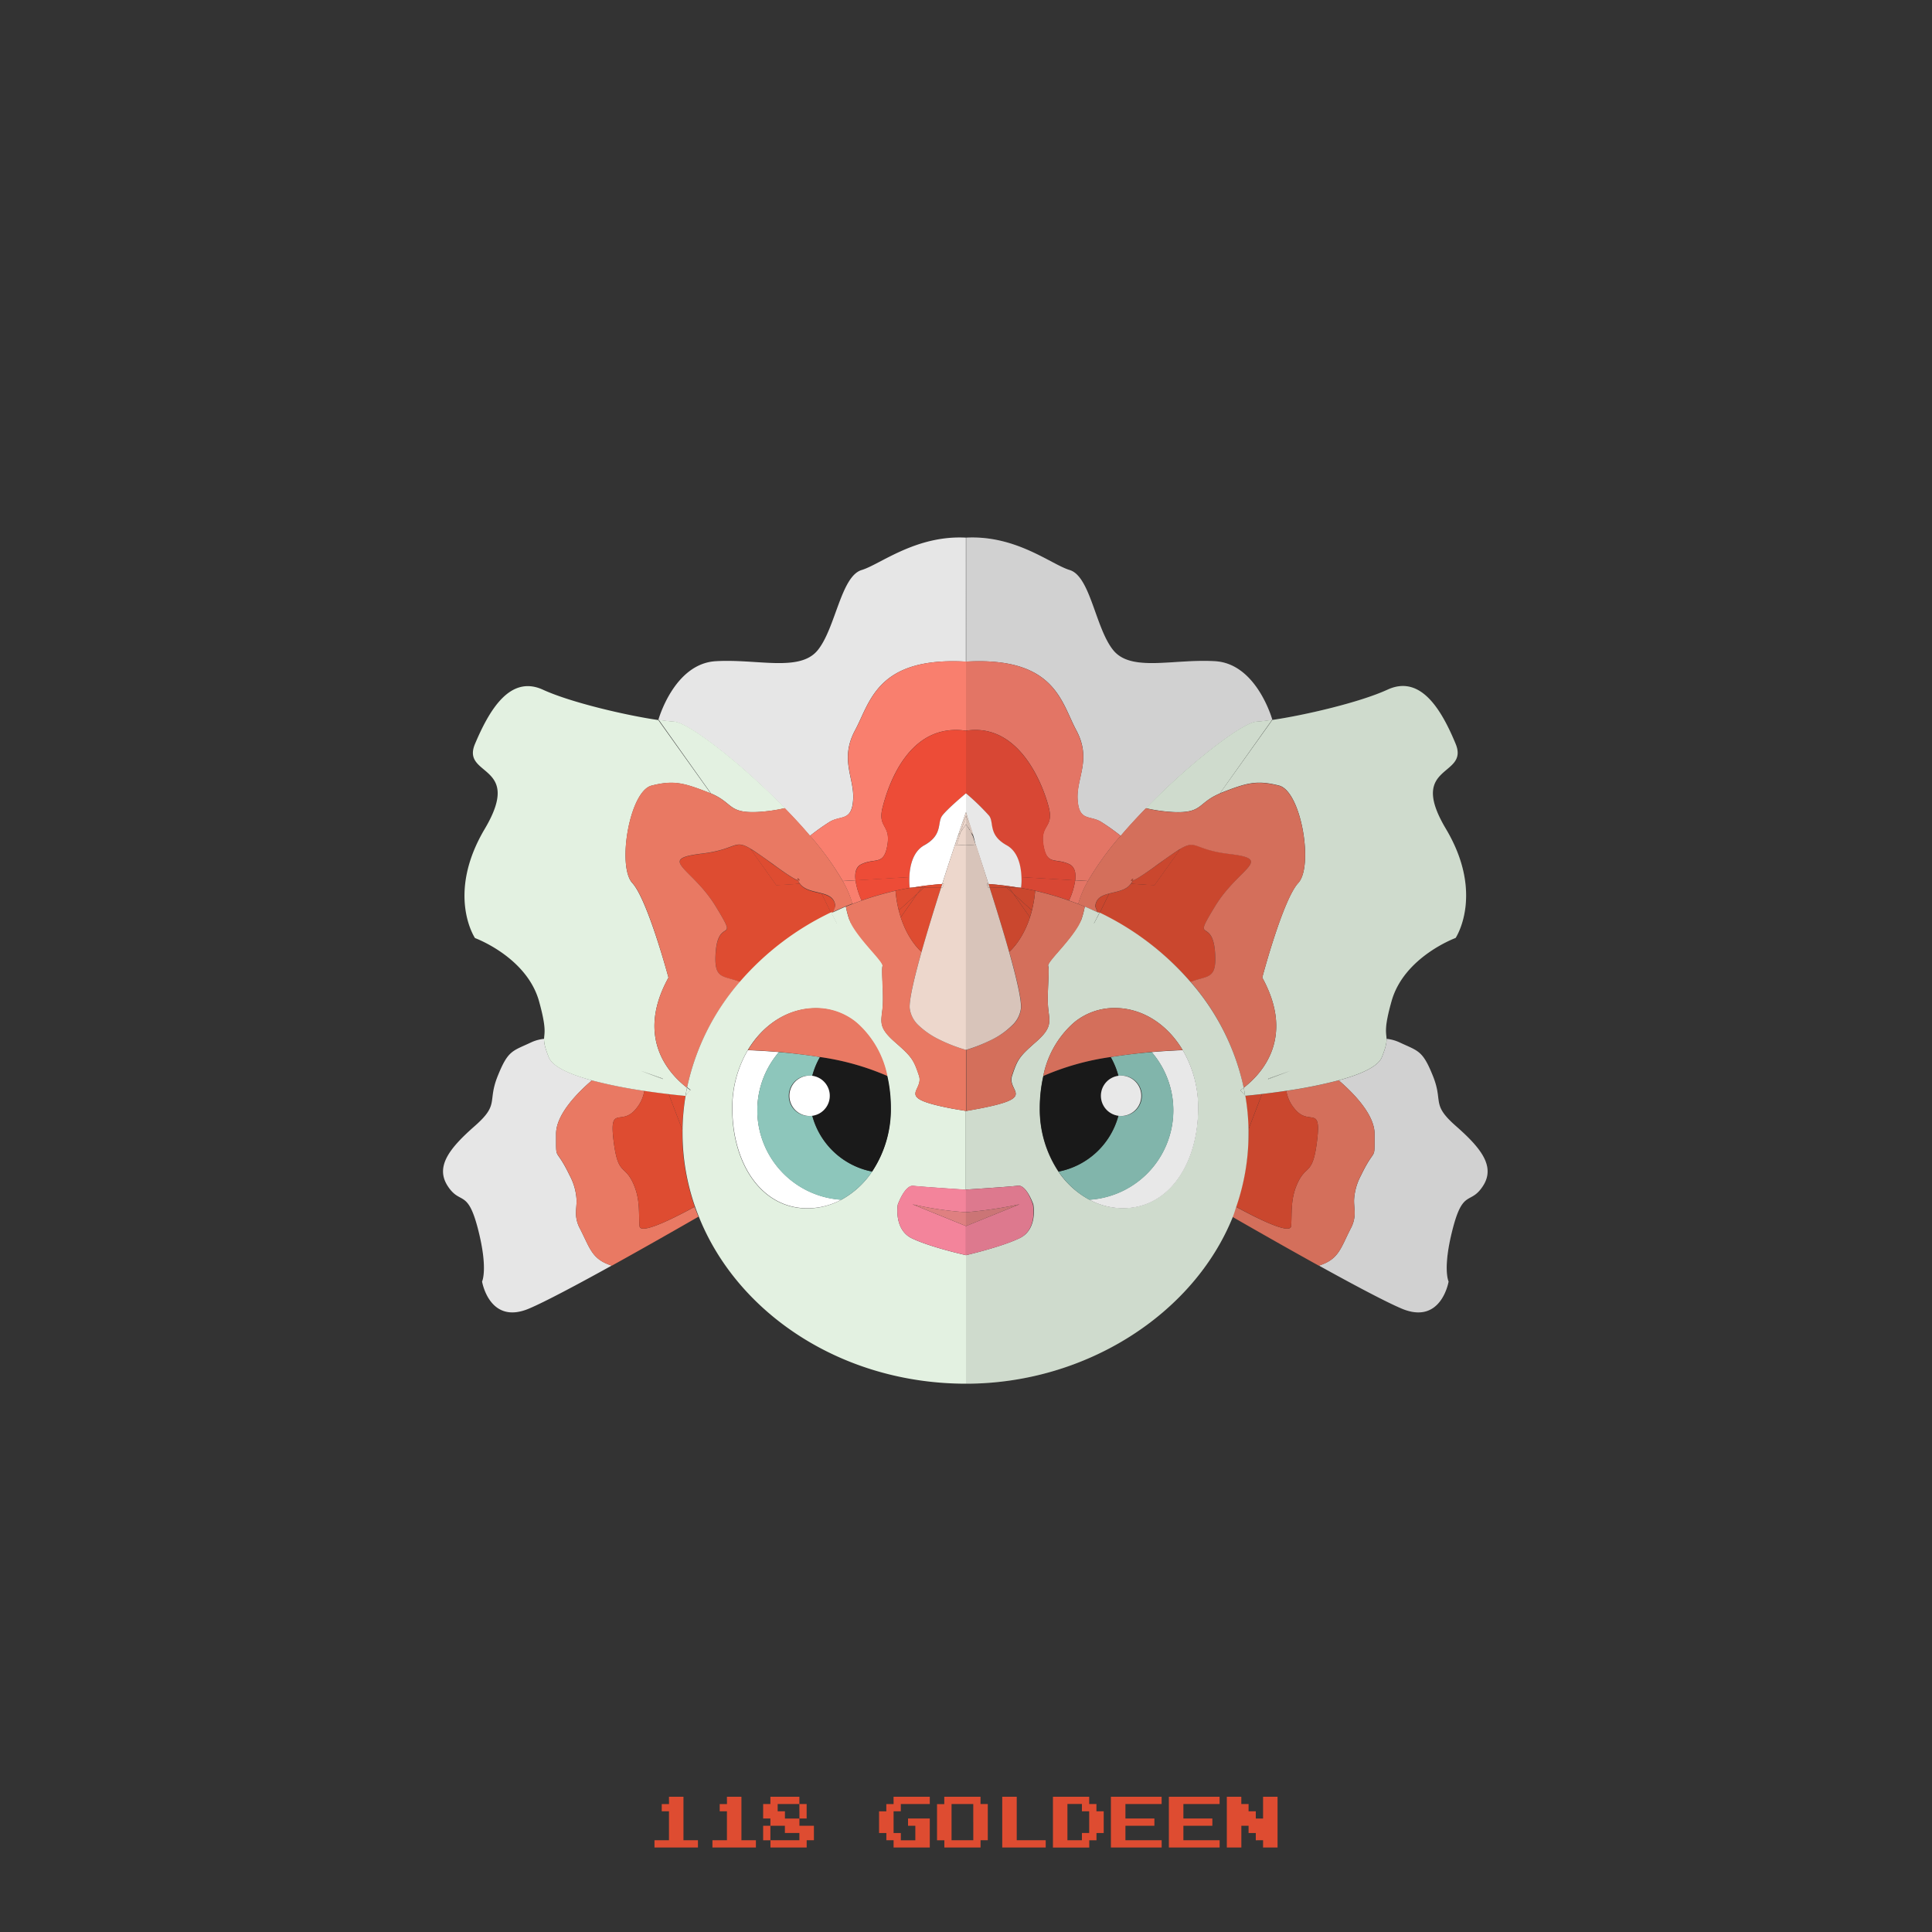 <?xml version="1.0" ?><svg id="pkflt" viewBox="0 0 500 500" xmlns="http://www.w3.org/2000/svg"><rect x="0" y="0" width="500" height="500" fill="#333333" stroke="none"/><defs><style>.cls-1{fill:#e6e6e6;}.cls-2{fill:#de4c31;}.cls-3{fill:none;}.cls-4{fill:#e97963;}.cls-5{fill:#e3f1e1;}.cls-6{fill:#f97f6e;}.cls-7{fill:#ed4c37;}.cls-8{fill:#fff;}.cls-9{fill:#edd7cc;}.cls-10{fill:#8dc6bb;}.cls-11,.cls-14{fill:#1a1a1a;}.cls-12{fill:#f3849b;}.cls-13{fill:#df8081;}.cls-14{opacity:0.1;}</style></defs><title/><path class="cls-1" d="M184.39,312.75h0l-0.11-3-0.84.49Z"/><path class="cls-2" d="M185.22,309.24l-1.11-4.37,0.18,4.92Z"/><path class="cls-3" d="M222.12,265c-0.31-.27-0.61-0.54-0.94-0.79a16.46,16.46,0,0,0-10-3.34c-7.25,0-13.66,4.29-17.58,10.87a29.43,29.43,0,0,0-4,15c0,14.31,7.51,25.92,19.44,25.92a18.52,18.52,0,0,0,8.77-2.23,22.66,22.66,0,0,0,8-7.31,29.09,29.09,0,0,0,4.87-16.37,37.47,37.47,0,0,0-.92-8.36A24.8,24.8,0,0,0,222.12,265Z"/><path class="cls-3" d="M143.91,295.75c0-.61,0-1.36,0-2.31C143.91,294.39,143.91,295.14,143.91,295.75Z"/><path class="cls-3" d="M222.12,265c-0.31-.27-0.61-0.54-0.94-0.79a16.46,16.46,0,0,0-10-3.34c-7.25,0-13.66,4.29-17.58,10.87a29.43,29.43,0,0,0-4,15c0,14.31,7.51,25.92,19.44,25.92a18.52,18.52,0,0,0,8.77-2.23,22.66,22.66,0,0,0,8-7.31,29.09,29.09,0,0,0,4.87-16.37,37.47,37.47,0,0,0-.92-8.36A24.8,24.8,0,0,0,222.12,265Z"/><path class="cls-3" d="M149.06,314c0-1.11.19-2.13,0.16-3.41C149.25,311.86,149.05,312.89,149.06,314Z"/><path class="cls-1" d="M150.12,318a8.4,8.4,0,0,1-1.06-4c0-1.11.18-2.14,0.16-3.41a15.07,15.07,0,0,0-1.8-6.41c-3.31-6.85-3.51-4.14-3.51-8.42,0-.61,0-1.36,0-2.31,0-5.08,5.62-10.71,9.29-13.86-5.57-1.51-10.18-3.49-11.18-6-1.07-2.69-1.24-3.81-1.21-4.74a10.44,10.44,0,0,0-3.38.93c-4.86,2.29-5.94,2-8.64,8.74s0.54,7.22-5.94,12.91-10.26,10.45-7,15.49,5.13,0.64,7.83,11.07,1.08,13.67,1.08,13.67,1.89,11.34,12.15,7c4.15-1.75,12.7-6.31,21.41-11.13C153.21,325.9,152.78,323.22,150.12,318Z"/><path class="cls-4" d="M165.51,317.3c-0.27-3.55.27-7.25-1.89-11.57s-3.78-1.62-4.86-10.8,2.16-3.24,5.94-8.1a9.36,9.36,0,0,0,2.05-4.53,123.55,123.55,0,0,1-13.55-2.71c-3.68,3.14-9.29,8.77-9.29,13.86,0,0.94,0,1.7,0,2.31,0,4.27.21,1.51,3.51,8.36a15,15,0,0,1,1.8,6.48c0,1.29-.17,2.31-0.16,3.41a8.44,8.44,0,0,0,1.06,4c2.66,5.22,3.09,7.92,8.21,9.55h0c8.73-4.83,17.62-9.91,22.43-12.68-0.34-.84-0.66-1.68-1-2.54C174,315.47,165.69,319.61,165.51,317.3Z"/><path class="cls-4" d="M147.42,304.17a15.07,15.07,0,0,1,1.8,6.41,15,15,0,0,0-1.8-6.48c-3.31-6.85-3.51-4.09-3.51-8.36C143.91,300,144.12,297.32,147.42,304.17Z"/><path class="cls-4" d="M150.12,318a8.44,8.44,0,0,1-1.06-4,8.4,8.4,0,0,0,1.06,4c2.66,5.22,3.09,7.89,8.19,9.52h0C153.21,325.89,152.78,323.2,150.12,318Z"/><path class="cls-2" d="M173.05,283.13l3.55,9.27a57.77,57.77,0,0,1,.81-8.81h0S175.7,283.44,173.05,283.13Z"/><path class="cls-2" d="M176.6,292.4l-3.55-9.27c-1.75-.21-3.92-0.48-6.3-0.84a9.36,9.36,0,0,1-2.05,4.53c-3.78,4.86-7-1.08-5.94,8.1s2.7,6.48,4.86,10.8,1.62,8,1.89,11.57c0.18,2.31,8.51-1.83,14.29-5a57.77,57.77,0,0,1-3.22-19C176.58,293,176.6,292.7,176.6,292.4Z"/><polygon class="cls-5" points="171.42 279.15 165.76 277.11 171.48 279.31 171.42 279.15"/><path class="cls-4" d="M177.8,281.51v0l-0.12,0Z"/><path class="cls-5" d="M177.74,283.21l0.94-1.06c-0.26-.18-0.56-0.39-0.88-0.64-0.11.53-.21,1.07-0.3,1.6Z"/><path class="cls-5" d="M177.41,283.59l0.33-.38-0.24-.1C177.47,283.27,177.43,283.43,177.41,283.59Z"/><path class="cls-3" d="M222.12,265c-0.31-.27-0.61-0.54-0.94-0.79a16.46,16.46,0,0,0-10-3.34c-7.25,0-13.66,4.29-17.58,10.87a29.43,29.43,0,0,0-4,15c0,14.31,7.51,25.92,19.44,25.92a18.52,18.52,0,0,0,8.77-2.23,22.66,22.66,0,0,0,8-7.31,29.09,29.09,0,0,0,4.87-16.37,37.47,37.47,0,0,0-.92-8.36A24.8,24.8,0,0,0,222.12,265Z"/><path class="cls-3" d="M178.68,282.15c-0.26-.18-0.56-0.39-0.88-0.64-0.11.53-.21,1.07-0.3,1.6,0,0.16-.06.32-0.09,0.48l0.33-.38Z"/><polygon class="cls-3" points="238.49 246.34 243.96 229.64 243.96 229.64 238.49 246.34"/><polygon class="cls-3" points="165.76 277.11 171.48 279.31 171.42 279.15 165.76 277.11"/><path class="cls-3" d="M177.8,281.51v0l-0.12,0Z"/><path class="cls-1" d="M223,147.52c-5.4,1.62-6.75,15.12-11.41,20.79s-15.59,2.16-26.38,2.81-14.83,15.19-14.83,15.2c1.6,0.23,3,.39,4,0.45,3.7,0.21,17.18,10.59,28.7,22.42,2.29,2.35,4.49,4.75,6.53,7.14a55.33,55.33,0,0,1,5.18-3.68c2.88-1.67,5.64-.05,6-5.72s-3.59-10.37.53-18c3.89-7.23,5.65-19,28.65-17.7V139.14C237,138.46,227.74,146.1,223,147.52Z"/><path class="cls-6" d="M223.13,233l-0.2-.08a19.05,19.05,0,0,1-1.53-5.09l-3.3.2a25.68,25.68,0,0,1,2.5,5.9Q221.86,233.47,223.13,233Z"/><path class="cls-6" d="M219.67,237.61c0.06,0.19.12,0.37,0.19,0.54C219.8,238,219.73,237.8,219.67,237.61Z"/><path class="cls-6" d="M220.38,239.31a8,8,0,0,1-.38-0.81A7.77,7.77,0,0,0,220.38,239.31Z"/><path class="cls-6" d="M221.35,188.91c-4.12,7.64-.18,12.34-0.53,18s-3.11,4-6,5.72a55.32,55.32,0,0,0-5.18,3.68A75.73,75.73,0,0,1,218.1,228l3.3-.2c-0.2-1.75,0-3.44,1.53-4.15,3.6-1.73,5.81.46,6.73-4.94s-2.6-4.4-1.25-9.75S235,186.94,250,189.1V171.21C227,169.94,225.24,181.68,221.35,188.91Z"/><path class="cls-7" d="M223.13,233a79.07,79.07,0,0,1,8.63-2.49c1.44-.32,2.89-0.59,4.36-0.84h-0.7a17.91,17.91,0,0,1-.08-2.68l-13.94.83a19.05,19.05,0,0,0,1.53,5.09Z"/><path class="cls-7" d="M228.41,209c-1.35,5.35,2.16,4.35,1.24,9.75s-3.13,3.21-6.72,4.94c-1.48.71-1.73,2.41-1.53,4.15l13.94-.83c0.1-2.66.81-6.57,3.88-8.28,4.86-2.7,3.3-5.83,4.62-7.63S250,205.3,250,205.3V189.1C235,186.94,229.76,203.66,228.41,209Z"/><polygon class="cls-8" points="243.96 229.64 244.25 228.73 243.96 229.64 243.96 229.64"/><path class="cls-8" d="M243.83,211.12c-1.32,1.8.24,4.93-4.62,7.63-3.07,1.7-3.77,5.62-3.87,8.28a17.83,17.83,0,0,0,.08,2.68h0.7q1.33-.22,2.68-0.4l0.92-.12c1.36-.17,2.73-0.31,4.11-0.41l0.74-2.29,0.77-2.38c0.62-1.89,1.21-3.68,1.75-5.3l0.82-2.47c1.26-3.77,2.09-6.17,2.09-6.17V205.3S245.15,209.32,243.83,211.12Z"/><path class="cls-9" d="M247.52,218.77l1.15-3.51-0.74,1.06-0.82,2.47Z"/><path class="cls-9" d="M248.66,215.27l1.34-4.12v-1s-0.83,2.4-2.09,6.17Z"/><path class="cls-2" d="M207,228.71l-6.09.36-6.72-9.43c-4.25-2.52-3.46.21-12.54,1.31-11.88,1.44-2.52,3.6,3.6,13.66s0.72,2.54,0,11.73c-0.57,7.33,1.83,6.05,6.31,7.8a72.1,72.1,0,0,1,23.56-17.8l-2.47-5.07C210.57,230.73,208.18,230.45,207,228.71Z"/><path class="cls-2" d="M207,228.71c0-.07-0.1-0.13-0.15-0.2-0.15-.25-0.25-0.44-0.32-0.59-0.71-.25-2.48-1.28-6.52-4.23-2.72-2-4.51-3.26-5.82-4l6.72,9.43Z"/><path class="cls-2" d="M216.18,234.61c-0.17-2.18-1.73-2.87-3.56-3.35l2.47,5.07,0.5-.25Z"/><path class="cls-2" d="M206.5,227.92c1.17,0.42-.62-1.31,0,0h0Z"/><path class="cls-5" d="M177.8,281.51l-0.11-.09C173.3,278,164.35,268.66,173,253c0,0-5.4-20.16-9.36-24.48s-0.72-23.76,5-25.2,8.28-.72,14.76,1.8l0.54,0.23-13.57-19h0c-8.26-1.2-22.56-4.52-29.8-7.83-8.64-4-14,5.4-17.64,14s12.6,5,2.52,22-2.52,28.25-2.52,28.25,13.32,4.87,16.56,16.3c2,7.2,1.37,8.22,1.31,9.8,0,0.93.14,2.05,1.21,4.74,1,2.53,5.61,4.51,11.18,6a123.55,123.55,0,0,0,13.55,2.71c2.38,0.36,4.54.63,6.3,0.84,2.65,0.31,4.35.46,4.35,0.46h0c0-.16.06-0.32,0.09-0.48C177.59,282.57,177.69,282,177.8,281.51Zm-12-4.4,5.66,2,0.06,0.16Z"/><path class="cls-5" d="M184,205.34c5.82,2.46,4.38,5.16,12.06,4.81a40.63,40.63,0,0,0,7.1-1c-11.52-11.83-25-22.21-28.69-22.42-1.05-.06-2.43-0.21-4-0.45h0Z"/><path class="cls-4" d="M218.1,228a75.72,75.72,0,0,0-8.46-11.73c-2-2.39-4.24-4.79-6.53-7.14a40.63,40.63,0,0,1-7.1,1c-7.68.35-6.24-2.35-12.06-4.81l-0.54-.23c-6.48-2.52-9-3.24-14.76-1.8s-9,20.88-5,25.2S173,253,173,253c-8.63,15.67.31,25,4.7,28.43l0.12,0a61,61,0,0,1,13.72-27.33c-4.47-1.75-6.88-.47-6.31-7.8,0.72-9.18,6.12-1.67,0-11.73s-15.48-12.22-3.6-13.66c9.08-1.1,8.28-3.83,12.54-1.31,1.31,0.78,3.1,2.06,5.82,4,4,2.95,5.81,4,6.52,4.23-0.62-1.31,1.17.42,0,0,0.07,0.15.17,0.34,0.32,0.59,0,0.07.1,0.13,0.15,0.2,1.21,1.74,3.6,2,5.65,2.55,1.84,0.48,3.39,1.17,3.56,3.35l-0.59,1.48c1.09-.51,2.2-1,3.32-1.48,0.56-.23,1.13-0.44,1.69-0.66A25.68,25.68,0,0,0,218.1,228Z"/><path class="cls-5" d="M237.84,278.37c-1.38-4.14-1.86-4.86-6.21-8.68s-3.57-5.18-3.21-8.78-0.36-9.88,0-11-5.4-6-8-11h-3.85l-1.45-2.82a72.3,72.3,0,0,0-23.56,17.88,61.18,61.18,0,0,0-13.72,27.36v0.06c0.32,0.25.62,0.47,0.88,0.65l-0.94,1.07-0.33.38a57.79,57.79,0,0,0-.81,8.81c0,0.3,0,.61,0,0.91a57.78,57.78,0,0,0,3.22,19c0.3,0.85.61,1.7,0.95,2.54C190.82,340,218,358.1,250,358.1V324.84s-9.24-2.06-14-4.36-3.65-8.73-3.65-8.73,1.82-5.08,4-4.84,13.61,1,13.61,1V287.51c-1-.18-2.51-0.4-4-0.69C231.29,283.95,239.21,282.51,237.84,278.37ZM225.7,303.2a22.66,22.66,0,0,1-8,7.31,18.52,18.52,0,0,1-8.77,2.23c-11.93,0-19.44-11.6-19.44-25.92a29.43,29.43,0,0,1,4-15c3.92-6.58,10.33-10.87,17.58-10.87a16.46,16.46,0,0,1,10,3.34c0.32,0.24.63,0.52,0.94,0.79a24.8,24.8,0,0,1,7.54,13.43,37.47,37.47,0,0,1,.92,8.36A29.09,29.09,0,0,1,225.7,303.2Z"/><path class="cls-5" d="M219.86,238.15c-0.07-.17-0.13-0.36-0.19-0.54a23.79,23.79,0,0,1-.76-3c-1.13.47-2.23,1-3.32,1.48-0.17.08-.33,0-0.5,0.09l1.45,2.82h3.85a1.16,1.16,0,0,1-.38-0.65C220,238.23,219.91,238.27,219.86,238.15Z"/><path class="cls-4" d="M243.19,269.08a21.14,21.14,0,0,1-5.36-3.63,7.28,7.28,0,0,1-2.4-4.54c-0.17-2.16,1.15-7.8,3.06-14.57,0,0-3.37-2.73-5.38-8.94-0.18-.56-0.35-1.16-0.51-1.78a31.18,31.18,0,0,1-.84-5.08,79.07,79.07,0,0,0-8.63,2.49q-1.27.44-2.52,0.93c-0.56.22-1.13,0.43-1.69,0.66,0.11,0.59.24,1.14,0.38,1.68s0.25,0.9.38,1.32c0.06,0.19.12,0.37,0.19,0.54L220,238.5a8,8,0,0,0,.38.81c2.63,4.68,8.39,9.72,8,10.8s0.36,7.2,0,10.8-1.15,5,3.21,8.78,4.83,4.54,6.21,8.68-6.55,5.58,8.21,8.46c1.44,0.28,3,.51,4,0.69v-15.8A41.55,41.55,0,0,1,243.19,269.08Z"/><path class="cls-4" d="M219.86,238.15L220,238.5Z"/><path class="cls-4" d="M219.29,236.29c-0.14-.54-0.26-1.09-0.38-1.68a23.79,23.79,0,0,0,.76,3C219.54,237.19,219.41,236.76,219.29,236.29Z"/><path class="cls-2" d="M239.18,229.67l-1.75,1.58-4.32,6.15c2,6.21,5.38,8.94,5.38,8.94h0c1.48-5.25,3.3-11.18,5.07-16.7Z"/><path class="cls-2" d="M232.6,235.61c0.16,0.62.32,1.22,0.51,1.78l4.32-6.15Z"/><polygon class="cls-2" points="237.43 231.25 239.18 229.67 238.54 229.68 237.43 231.25"/><path class="cls-2" d="M237.43,231.25l1.11-1.57-2.41,0c-1.47.25-2.93,0.52-4.36,0.84a31.18,31.18,0,0,0,.84,5.08Z"/><path class="cls-2" d="M243.56,229.64l0.28-.88c-1.38.1-2.75,0.25-4.11,0.41l-0.55.5Z"/><path class="cls-2" d="M239.18,229.67l0.55-.5-0.92.12-0.27.39h0.64Z"/><path class="cls-2" d="M238.81,229.29q-1.35.18-2.68,0.4l2.41,0Z"/><polygon class="cls-9" points="247.51 218.77 250 218.65 250 213.35 248.65 215.27 247.51 218.77"/><polygon class="cls-9" points="250 213.35 250 211.14 248.65 215.27 250 213.35"/><polygon class="cls-9" points="248.66 215.27 248.66 215.27 247.51 218.77 248.66 215.27"/><polygon class="cls-9" points="248.66 215.27 250.01 211.14 248.66 215.27 248.66 215.27"/><path class="cls-9" d="M247.51,218.77l-0.42,0c-0.54,1.62-1.13,3.41-1.74,5.3l-0.77,2.38-0.74,2.29,0.42,0-0.3.91h-0.4c-1.76,5.52-3.59,11.45-5.07,16.7h0c-1.9,6.77-3.22,12.41-3.06,14.57a7.28,7.28,0,0,0,2.4,4.54,21.12,21.12,0,0,0,5.36,3.63,41.55,41.55,0,0,0,6.81,2.63V218.65Z"/><path class="cls-9" d="M243.56,229.64H244l0.3-.91-0.42,0Z"/><path class="cls-8" d="M196,287.37a23.11,23.11,0,0,1,5.6-15.09c-2.84-.24-5.56-0.4-8.06-0.5a29.43,29.43,0,0,0-4,15c0,14.31,7.51,25.92,19.44,25.92a18.52,18.52,0,0,0,8.77-2.23A23.2,23.2,0,0,1,196,287.37Z"/><path class="cls-10" d="M210.19,288.74a5.15,5.15,0,0,1-.68.07,5.22,5.22,0,1,1,.68-10.37,20.05,20.05,0,0,1,2-4.88c-3.57-.58-7.18-1-10.62-1.28a23.18,23.18,0,0,0,16.14,38.23,22.66,22.66,0,0,0,8-7.31A20,20,0,0,1,210.19,288.74Z"/><path class="cls-11" d="M212.24,273.56a20.05,20.05,0,0,0-2,4.88,5.19,5.19,0,0,1,0,10.3A20,20,0,0,0,225.7,303.2a29.09,29.09,0,0,0,4.87-16.37,37.47,37.47,0,0,0-.92-8.36A67.4,67.4,0,0,0,212.24,273.56Z"/><path class="cls-4" d="M212.24,273.56a67.4,67.4,0,0,1,17.42,4.9A24.8,24.8,0,0,0,222.12,265c-0.31-.27-0.61-0.54-0.94-0.79a16.46,16.46,0,0,0-10-3.34c-7.25,0-13.66,4.29-17.58,10.87,2.49,0.1,5.22.26,8.06,0.5C205.06,272.57,208.66,273,212.24,273.56Z"/><path class="cls-8" d="M204.3,283.59a5.22,5.22,0,0,0,5.22,5.22,5.22,5.22,0,0,0,0-10.44A5.22,5.22,0,0,0,204.3,283.59Z"/><path class="cls-12" d="M232.35,311.74s-1.12,6.43,3.64,8.73,14,4.36,14,4.36V317.3l-13.85-5.63A86.78,86.78,0,0,0,250,313.72v-5.86s-11.38-.71-13.61-1S232.35,311.74,232.35,311.74Z"/><path class="cls-13" d="M250,317.3v-3.58a86.78,86.78,0,0,1-13.85-2.05Z"/><path class="cls-1" d="M315.26,312.75h0l0.11-3,0.84,0.49Z"/><path class="cls-2" d="M314.44,309.24l1.11-4.37-0.18,4.92Z"/><path class="cls-3" d="M277.54,265c0.31-.27.61-0.54,0.94-0.79a16.46,16.46,0,0,1,10-3.34c7.25,0,13.66,4.29,17.58,10.87a29.43,29.43,0,0,1,4,15c0,14.31-7.51,25.92-19.44,25.92a18.52,18.52,0,0,1-8.77-2.23,22.66,22.66,0,0,1-8-7.31,29.09,29.09,0,0,1-4.87-16.37,37.47,37.47,0,0,1,.92-8.36A24.8,24.8,0,0,1,277.54,265Z"/><path class="cls-3" d="M355.75,295.75c0-.61,0-1.36,0-2.31C355.74,294.39,355.75,295.14,355.75,295.75Z"/><path class="cls-3" d="M277.54,265c0.31-.27.61-0.54,0.94-0.79a16.46,16.46,0,0,1,10-3.34c7.25,0,13.66,4.29,17.58,10.87a29.43,29.43,0,0,1,4,15c0,14.31-7.51,25.92-19.44,25.92a18.52,18.52,0,0,1-8.77-2.23,22.66,22.66,0,0,1-8-7.31,29.09,29.09,0,0,1-4.87-16.37,37.47,37.47,0,0,1,.92-8.36A24.8,24.8,0,0,1,277.54,265Z"/><path class="cls-3" d="M350.6,314c0-1.11-.19-2.13-0.16-3.41C350.41,311.86,350.6,312.89,350.6,314Z"/><path class="cls-1" d="M349.53,318a8.4,8.4,0,0,0,1.06-4c0-1.11-.18-2.14-0.16-3.41a15.07,15.07,0,0,1,1.8-6.41c3.31-6.85,3.51-4.14,3.51-8.42,0-.61,0-1.36,0-2.31,0-5.08-5.62-10.71-9.29-13.86,5.57-1.51,10.18-3.49,11.18-6,1.07-2.69,1.24-3.81,1.21-4.74a10.44,10.44,0,0,1,3.38.93c4.86,2.29,5.94,2,8.64,8.74s-0.54,7.22,5.94,12.91,10.26,10.45,7,15.49-5.13.64-7.83,11.07-1.08,13.67-1.08,13.67-1.89,11.34-12.15,7c-4.15-1.75-12.7-6.31-21.41-11.13C346.45,325.9,346.88,323.22,349.53,318Z"/><path class="cls-4" d="M334.14,317.3c0.27-3.55-.27-7.25,1.89-11.57s3.78-1.62,4.86-10.8-2.16-3.24-5.94-8.1a9.36,9.36,0,0,1-2.05-4.53,123.55,123.55,0,0,0,13.55-2.71c3.68,3.14,9.29,8.77,9.29,13.86,0,0.94,0,1.7,0,2.31,0,4.27-.21,1.51-3.51,8.36a15,15,0,0,0-1.8,6.48c0,1.29.17,2.31,0.16,3.41a8.44,8.44,0,0,1-1.06,4c-2.66,5.22-3.09,7.92-8.21,9.55h0c-8.73-4.83-17.62-9.91-22.43-12.68,0.34-.84.66-1.68,1-2.54C325.63,315.47,334,319.61,334.14,317.3Z"/><path class="cls-4" d="M352.23,304.17a15.07,15.07,0,0,0-1.8,6.41,15,15,0,0,1,1.8-6.48c3.31-6.85,3.51-4.09,3.51-8.36C355.75,300,355.54,297.32,352.23,304.17Z"/><path class="cls-4" d="M349.53,318a8.44,8.44,0,0,0,1.06-4,8.4,8.4,0,0,1-1.06,4c-2.66,5.22-3.09,7.89-8.19,9.52h0C346.45,325.89,346.87,323.2,349.53,318Z"/><path class="cls-2" d="M326.6,283.13l-3.55,9.27a57.77,57.77,0,0,0-.81-8.81h0S324,283.44,326.6,283.13Z"/><path class="cls-2" d="M323.06,292.4l3.55-9.27c1.75-.21,3.92-0.48,6.3-0.84a9.36,9.36,0,0,0,2.05,4.53c3.78,4.86,7-1.08,5.94,8.1s-2.7,6.48-4.86,10.8-1.62,8-1.89,11.57c-0.18,2.31-8.51-1.83-14.29-5a57.77,57.77,0,0,0,3.22-19C323.08,293,323.06,292.7,323.06,292.4Z"/><polygon class="cls-5" points="328.23 279.15 333.89 277.11 328.17 279.31 328.23 279.15"/><path class="cls-4" d="M321.86,281.51v0l0.12,0Z"/><path class="cls-5" d="M321.92,283.21L321,282.15c0.26-.18.56-0.39,0.88-0.64,0.11,0.53.21,1.07,0.3,1.6Z"/><path class="cls-5" d="M322.25,283.59l-0.33-.38,0.24-.1C322.19,283.27,322.22,283.43,322.25,283.59Z"/><path class="cls-3" d="M277.54,265c0.31-.27.61-0.54,0.94-0.79a16.46,16.46,0,0,1,10-3.34c7.25,0,13.66,4.29,17.58,10.87a29.43,29.43,0,0,1,4,15c0,14.31-7.51,25.92-19.44,25.92a18.52,18.52,0,0,1-8.77-2.23,22.66,22.66,0,0,1-8-7.31,29.09,29.09,0,0,1-4.87-16.37,37.47,37.47,0,0,1,.92-8.36A24.8,24.8,0,0,1,277.54,265Z"/><path class="cls-3" d="M321,282.15c0.26-.18.56-0.39,0.88-0.64,0.11,0.53.21,1.07,0.3,1.6,0,0.16.06,0.32,0.09,0.48l-0.33-.38Z"/><polygon class="cls-3" points="261.17 246.34 255.7 229.64 255.7 229.64 261.17 246.34"/><polygon class="cls-3" points="333.89 277.11 328.17 279.31 328.23 279.15 333.89 277.11"/><path class="cls-3" d="M321.86,281.51v0l0.12,0Z"/><path class="cls-1" d="M276.82,147.52c5.4,1.62,6.66,15.12,11.32,20.79s15.54,2.16,26.34,2.81,14.81,15.19,14.81,15.2c-1.6.23-3,.39-4,0.45-3.7.21-17.18,10.59-28.7,22.42-2.29,2.35-4.49,4.75-6.53,7.14a55.33,55.33,0,0,0-5.19-3.68c-2.88-1.67-5.64-.05-6-5.72s3.76-10.37-.35-18c-3.89-7.23-5.48-19-28.48-17.7V139.14C263,138.46,272.08,146.1,276.82,147.52Z"/><path class="cls-6" d="M276.53,233l0.2-.08a19.05,19.05,0,0,0,1.53-5.09l3.3,0.2a25.68,25.68,0,0,0-2.5,5.9Q277.8,233.47,276.53,233Z"/><path class="cls-6" d="M280,237.61c-0.06.19-.12,0.37-0.19,0.54C279.86,238,279.92,237.8,280,237.61Z"/><path class="cls-6" d="M279.27,239.31a8,8,0,0,0,.38-0.81A7.77,7.77,0,0,1,279.27,239.31Z"/><path class="cls-6" d="M278.48,188.91c4.12,7.64.09,12.34,0.44,18s3.07,4,5.95,5.72a55.24,55.24,0,0,1,5.16,3.68A75.85,75.85,0,0,0,281.57,228l-3.3-.2c0.2-1.75-.05-3.44-1.53-4.15-3.6-1.73-5.81.46-6.73-4.94s2.77-4.4,1.42-9.75S264,186.94,250,189.1V171.21C273,169.94,274.59,181.68,278.48,188.91Z"/><path class="cls-7" d="M276.53,233a79.07,79.07,0,0,0-8.63-2.49c-1.44-.32-2.89-0.59-4.36-0.84h0.7a17.91,17.91,0,0,0,.08-2.68l13.94,0.83a19.05,19.05,0,0,1-1.53,5.09Z"/><path class="cls-7" d="M271.42,209c1.35,5.35-2.25,4.35-1.33,9.75s3.08,3.21,6.68,4.94c1.48,0.71,1.71,2.41,1.51,4.15l-14-.83c-0.1-2.66-.81-6.57-3.88-8.28-4.86-2.7-3.13-5.83-4.45-7.63a60.11,60.11,0,0,0-6-5.82V189.1C264,186.94,270.07,203.66,271.42,209Z"/><polygon class="cls-8" points="255.7 229.64 255.4 228.73 255.7 229.64 255.7 229.64"/><path class="cls-8" d="M256,211.12c1.32,1.8-.33,4.93,4.53,7.63,3.07,1.7,3.73,5.62,3.83,8.28a16,16,0,0,1-.1,2.68h-0.72c-0.89-.15-1.79-0.28-2.69-0.4l-0.92-.12c-1.36-.17-2.73-0.31-4.11-0.41l-0.74-2.29-0.77-2.38c-0.62-1.89-1.21-3.68-1.75-5.3-0.29-.88-0.39-1.7-0.65-2.47-1.26-3.77-1.92-6.17-1.92-6.17V205.3A60.16,60.16,0,0,1,256,211.12Z"/><path class="cls-9" d="M252.14,218.77L251,215.27l0.74,1.06,0.82,2.47Z"/><path class="cls-9" d="M251.17,215.27L250,211.14v-1s0.74,2.4,2,6.17Z"/><path class="cls-2" d="M292.69,228.71l6.09,0.36,6.72-9.43c4.25-2.52,3.46.21,12.54,1.31,11.88,1.44,2.52,3.6-3.6,13.66s-0.72,2.54,0,11.73c0.57,7.33-1.83,6.05-6.31,7.8a72.1,72.1,0,0,0-23.56-17.8l2.47-5.07C289.09,230.73,291.48,230.45,292.69,228.71Z"/><path class="cls-2" d="M292.69,228.71c0-.07.1-0.13,0.15-0.2,0.15-.25.25-0.44,0.32-0.59,0.71-.25,2.48-1.28,6.52-4.23,2.72-2,4.51-3.26,5.82-4l-6.72,9.43Z"/><path class="cls-2" d="M283.48,234.61c0.17-2.18,1.73-2.87,3.56-3.35l-2.47,5.07-0.5-.25Z"/><path class="cls-2" d="M293.16,227.92c-1.17.42,0.62-1.31,0,0h0Z"/><path class="cls-5" d="M322.16,283.11c0,0.16.06,0.32,0.09,0.48h0s1.7-.15,4.35-0.46c1.75-.21,3.92-0.48,6.3-0.84a123.55,123.55,0,0,0,13.55-2.71c5.57-1.51,10.18-3.49,11.18-6,1.07-2.69,1.24-3.81,1.21-4.74-0.06-1.58-.73-2.6,1.31-9.8,3.24-11.43,16.56-16.3,16.56-16.3s7.56-11.33-2.52-28.25,6.12-13.32,2.52-22-9-18-17.64-14c-7.24,3.32-21.54,6.63-29.8,7.83h0l-13.57,19,0.54-.23c6.48-2.52,9-3.24,14.76-1.8s9,20.88,5,25.2S326.67,253,326.67,253c8.63,15.67-.31,25-4.7,28.43l-0.11.09C322,282,322.06,282.57,322.16,283.11Zm6-3.8,0.06-.16,5.66-2Z"/><path class="cls-5" d="M315.7,205.34c-5.82,2.46-4.38,5.16-12.06,4.81a40.63,40.63,0,0,1-7.1-1c11.52-11.83,25-22.21,28.69-22.42,1.05-.06,2.43-0.21,4-0.45h0Z"/><path class="cls-4" d="M281.55,228A75.72,75.72,0,0,1,290,216.32c2-2.39,4.24-4.79,6.53-7.14a40.63,40.63,0,0,0,7.1,1c7.68,0.35,6.24-2.35,12.06-4.81l0.54-.23c6.48-2.52,9-3.24,14.76-1.8s9,20.88,5,25.2S326.67,253,326.67,253c8.63,15.67-.31,25-4.7,28.43l-0.12,0a61,61,0,0,0-13.72-27.33c4.47-1.75,6.88-.47,6.31-7.8-0.72-9.18-6.12-1.67,0-11.73S329.91,222.39,318,221c-9.08-1.1-8.28-3.83-12.54-1.31-1.31.78-3.1,2.06-5.82,4-4,2.95-5.81,4-6.52,4.23,0.62-1.31-1.17.42,0,0-0.07.15-.17,0.34-0.32,0.59,0,0.07-.1.13-0.15,0.2-1.21,1.74-3.6,2-5.65,2.55-1.84.48-3.39,1.17-3.56,3.35l0.59,1.48c-1.09-.51-2.2-1-3.32-1.48-0.56-.23-1.13-0.44-1.69-0.66A25.68,25.68,0,0,1,281.55,228Z"/><path class="cls-5" d="M253.78,286.83c-1.44.28-2.78,0.51-3.78,0.69v20.34s11.21-.71,13.43-1,4,4.84,4,4.84,1.24,6.43-3.52,8.73S250,324.84,250,324.84V358.1c31,0,59-18.06,69.08-43.25,0.34-.84.57-1.68,0.87-2.54a57.75,57.75,0,0,0,3.17-19c0-.3,0-0.61,0-0.91a57.78,57.78,0,0,0-.82-8.81l-0.34-.38L321,282.15c0.26-.18.56-0.39,0.88-0.64v0a61,61,0,0,0-13.72-27.33,72.51,72.51,0,0,0-23.56-18L283.12,239h-3.85c-2.63,5-8.39,9.88-8,11s-0.36,7.28,0,10.88,1.15,5-3.21,8.82-4.74,4.56-6.12,8.7S268.54,283.95,253.78,286.83Zm15.3,0a37.47,37.47,0,0,1,.92-8.36A24.8,24.8,0,0,1,277.54,265c0.31-.27.61-0.54,0.94-0.79a16.46,16.46,0,0,1,10-3.34c7.25,0,13.66,4.29,17.58,10.87a29.43,29.43,0,0,1,4,15c0,14.31-7.51,25.92-19.44,25.92a18.52,18.52,0,0,1-8.77-2.23,22.66,22.66,0,0,1-8-7.31A29.09,29.09,0,0,1,269.08,286.83Z"/><path class="cls-5" d="M279.79,238.15c0.07-.17.13-0.36,0.19-0.54a23.79,23.79,0,0,0,.76-3c1.13,0.47,2.23,1,3.32,1.48,0.17,0.08.33,0,.5,0.09L283.12,239h-3.85a1.16,1.16,0,0,0,.38-0.65C279.7,238.23,279.75,238.27,279.79,238.15Z"/><path class="cls-4" d="M256.64,269.08a20.66,20.66,0,0,0,5.27-3.63,7.22,7.22,0,0,0,2.36-4.54c0.17-2.16-1.17-7.8-3.08-14.57,0,0,3.36-2.73,5.37-8.94,0.18-.56.35-1.16,0.5-1.78a31.19,31.19,0,0,0,.84-5.08,79,79,0,0,1,8.63,2.49q1.27,0.44,2.52.93c0.56,0.22,1.13.43,1.69,0.66-0.11.59-.24,1.14-0.38,1.68s-0.25.9-.38,1.32c-0.06.19-.12,0.37-0.19,0.54l-0.14.35a8,8,0,0,1-.38.81c-2.63,4.68-8.39,9.72-8,10.8s-0.36,7.2,0,10.8,1.15,5-3.21,8.78-4.83,4.54-6.21,8.68,6.72,5.58-8,8.46c-1.44.28-2.78,0.51-3.78,0.69v-15.8A43.44,43.44,0,0,0,256.64,269.08Z"/><path class="cls-4" d="M279.79,238.15l-0.14.35Z"/><path class="cls-4" d="M280.37,236.29c0.14-.54.26-1.09,0.38-1.68a23.79,23.79,0,0,1-.76,3C280.12,237.19,280.25,236.76,280.37,236.29Z"/><path class="cls-2" d="M260.48,229.67l1.75,1.58,4.32,6.15c-2,6.21-5.38,8.94-5.38,8.94h0c-1.48-5.25-3.3-11.18-5.07-16.7Z"/><path class="cls-2" d="M267.05,235.61c-0.16.62-.32,1.22-0.51,1.78l-4.32-6.15Z"/><polygon class="cls-2" points="262.23 231.25 260.48 229.67 261.12 229.68 262.23 231.25"/><path class="cls-2" d="M262.23,231.25l-1.11-1.57,2.41,0c1.47,0.25,2.93.52,4.36,0.84a31.18,31.18,0,0,1-.84,5.08Z"/><path class="cls-2" d="M256.1,229.64l-0.28-.88c1.38,0.1,2.75.25,4.11,0.41l0.55,0.5Z"/><path class="cls-2" d="M260.48,229.67l-0.55-.5,0.92,0.12,0.27,0.39h-0.64Z"/><path class="cls-2" d="M260.85,229.29q1.35,0.18,2.68.4l-2.41,0Z"/><polygon class="cls-9" points="252.32 218.77 250 218.65 250 213.35 251.26 215.27 252.32 218.77"/><polygon class="cls-9" points="250 213.35 250 211.14 251.35 215.27 250 213.35"/><polygon class="cls-9" points="250.99 215.27 250.99 215.27 252.14 218.77 250.99 215.27"/><polygon class="cls-9" points="250.99 215.27 249.64 211.14 250.99 215.27 250.99 215.27"/><path class="cls-9" d="M252.32,218.77l0.33,0c0.54,1.62,1.08,3.41,1.7,5.3,0.25,0.78.49,1.57,0.75,2.38s0.48,1.52.73,2.29l-0.42,0,0.29,0.91h0.4c1.76,5.52,3.59,11.45,5.06,16.7h0c1.9,6.77,3.22,12.41,3.06,14.57a7.28,7.28,0,0,1-2.4,4.54,20.17,20.17,0,0,1-5.18,3.63,43.44,43.44,0,0,1-6.64,2.63V218.65Z"/><path class="cls-9" d="M256.1,229.64h-0.4l-0.3-.91,0.42,0Z"/><path class="cls-8" d="M303.64,287.37a23.11,23.11,0,0,0-5.6-15.09c2.84-.24,5.56-0.4,8.06-0.5a29.43,29.43,0,0,1,4,15c0,14.31-7.51,25.92-19.44,25.92a18.52,18.52,0,0,1-8.77-2.23A23.2,23.2,0,0,0,303.64,287.37Z"/><path class="cls-10" d="M289.46,288.74a5.15,5.15,0,0,0,.68.07,5.22,5.22,0,1,0-.68-10.37,20.05,20.05,0,0,0-2-4.88c3.57-.58,7.18-1,10.62-1.28a23.18,23.18,0,0,1-16.14,38.23,22.66,22.66,0,0,1-8-7.31A20,20,0,0,0,289.46,288.74Z"/><path class="cls-11" d="M287.42,273.56a20.05,20.05,0,0,1,2,4.88,5.19,5.19,0,0,0,0,10.3A20,20,0,0,1,274,303.2a29.09,29.09,0,0,1-4.87-16.37,37.47,37.47,0,0,1,.92-8.36A67.4,67.4,0,0,1,287.42,273.56Z"/><path class="cls-4" d="M287.42,273.56a67.4,67.4,0,0,0-17.42,4.9A24.8,24.8,0,0,1,277.54,265c0.31-.27.61-0.54,0.94-0.79a16.46,16.46,0,0,1,10-3.34c7.25,0,13.66,4.29,17.58,10.87-2.49.1-5.22,0.26-8.06,0.5C294.6,272.57,291,273,287.42,273.56Z"/><path class="cls-8" d="M295.36,283.59a5.22,5.22,0,0,1-5.22,5.22,5.22,5.22,0,0,1,0-10.44A5.22,5.22,0,0,1,295.36,283.59Z"/><path class="cls-12" d="M267.3,311.74s1.29,6.43-3.47,8.73S250,324.84,250,324.84V317.3l13.85-5.63A106.21,106.21,0,0,1,250,313.72v-5.86s11.21-.71,13.43-1S267.3,311.74,267.3,311.74Z"/><path class="cls-13" d="M250,317.3v-3.58a106.21,106.21,0,0,0,13.85-2.05Z"/><path class="cls-14" d="M376.8,291.41c-6.48-5.69-3.24-6.17-5.94-12.91s-3.78-6.45-8.64-8.74a10.44,10.44,0,0,0-3.38-.93c-0.06-1.58-.73-2.6,1.31-9.8,3.24-11.43,16.56-16.3,16.56-16.3s7.56-11.33-2.52-28.25,6.12-13.32,2.52-22-9-18-17.64-14c-7.23,3.31-21.51,6.63-29.78,7.83,0-.08-4-14.55-14.81-15.19s-21.68,2.86-26.34-2.81-5.92-19.17-11.32-20.79c-4.73-1.42-13.82-9.07-26.82-8.38V205.3a60.11,60.11,0,0,1,6,5.82,2.56,2.56,0,0,1,.32.6,2.64,2.64,0,0,0-.32-0.6,60.19,60.19,0,0,0-6-5.82v7l-0.37-1.13,0.37,1.13v1.07l0.66,0.93,0,0.14-0.7-1.07V324.84s9.07-2.06,13.83-4.36,3.47-8.73,3.47-8.73-1.64-5.08-3.86-4.84c2.22-.24,4,4.84,4,4.84s1.24,6.43-3.52,8.73S250,324.84,250,324.84V358.1c31,0,58.95-18,69-43.16,4.84,2.79,13.64,7.81,22.28,12.6h0c8.72,4.82,17.27,9.39,21.41,11.13,10.26,4.32,12.15-7,12.15-7S373.29,328.41,376,318s4.59-6,7.83-11.07S383.28,297.1,376.8,291.41Zm-112.53-30.5a7.22,7.22,0,0,1-2.35,4.54,20.63,20.63,0,0,1-5.26,3.62,20.12,20.12,0,0,0,5.17-3.62,7.28,7.28,0,0,0,2.4-4.54c0.17-2.16-1.15-7.8-3.06-14.57h0s3.37-2.73,5.38-8.94c0.18-.56.35-0.93,0.51-1.55a26.27,26.27,0,0,0,.84-4.85h0a26.3,26.3,0,0,1-.84,4.85c-0.16.62-.32,1.1-0.5,1.67-2,6.21-5.37,8.88-5.37,8.88C263.09,253.17,264.43,258.75,264.27,260.91ZM278,227.85h0l3.42,0.15h0.07l-3.26-.18L264.35,227h-0.12Zm6.57,8.49-1.45,3,1.45-3h0Zm-4.91,2.17a1.88,1.88,0,0,1-.38.81A8.06,8.06,0,0,0,279.65,238.5Zm-20.45-67q1.57,0.22,2.94.56c11.47,2.8,13.3,11.2,16.34,16.84,0.1,0.19.18,0.37,0.27,0.56-0.09-.19-0.17-0.37-0.27-0.56-3-5.64-4.87-14-16.34-16.84q-1.38-.34-2.94-0.56t-3.35-.32Q257.64,171.28,259.21,171.5Zm-4.3,17.61c10.58,1.83,15.34,15.21,16.52,19.9,0.06,0.23.09,0.43,0.13,0.64,0-.21-0.08-0.41-0.14-0.64C270.24,204.33,265.49,190.94,254.91,189.11Zm5,40.06,0.92,0.12c0.9,0.12,1.8.25,2.69,0.4h0q-1.33-.22-2.68-0.4l-0.92-.12c-1.36-.17-2.73-0.31-4.11-0.41l-0.41,0h0l0.41,0h0C257.2,228.86,258.57,229,259.93,229.17Zm-8-12.85c0.26,0.77.35,1.59,0.64,2.46h0l-0.82-2.46-0.26-.37-0.15-.5,0.53,0.67Zm-1.25-2,0.38,0.55,0.05,0.19-0.39-.6Zm11.24,64.09c-1.38,4.14,6.63,5.58-8.13,8.46,14.76-2.88,6.65-4.32,8-8.46s1.86-4.86,6.21-8.68C263.68,273.51,263.29,274.23,261.91,278.37Z"/><path class="cls-2" d="M173.13,465.94V465h3.75v11.25h3.75v1.88H169.38v-1.87h3.75v-7.5h-1.87v-1.87h1.88v-0.94Z"/><path class="cls-2" d="M188.13,465.94V465h3.75v11.25h3.75v1.88H184.38v-1.87h3.75v-7.5h-1.87v-1.87h1.88v-0.94Z"/><path class="cls-2" d="M199.38,465.94V465h7.5v1.88h1.88v3.75h-1.87v1.88h3.75v3.75h-1.87v1.88h-9.37v-1.87H197.5V472.5h1.88v-1.87H197.5v-3.75h1.88v-0.94Zm3.75,7.5V472.5h-3.75v3.75h7.5v-1.87h-3.75v-0.94Zm3.75-4.69v-1.87h-5.62v1.88h1.88v1.88h3.75v-1.87Z"/><path class="cls-2" d="M231.25,465.94V465h9.38v1.88h-7.5v1.88h-1.87v5.63h1.88v1.88h3.75V472.5H235v-1.87h5.63v7.5h-9.37v-1.87h-1.87v-1.87H227.5v-5.62h1.88v-1.87h1.88v-0.94Z"/><path class="cls-2" d="M244.38,465.94V465h9.38v1.88h1.88v9.38h-1.87v1.88h-9.37v-1.87H242.5v-9.37h1.88v-0.94Zm7.5,5.63v-4.69h-5.62v9.38h5.63v-4.69Z"/><path class="cls-2" d="M259.38,471.56V465h3.75v11.25h7.5v1.88H259.38v-6.56Z"/><path class="cls-2" d="M272.5,471.56V465h9.38v1.88h1.88v1.88h1.88v5.63h-1.87v1.88h-1.87v1.88H272.5v-6.56Zm7.5-3.75v-0.94h-3.75v9.38H280v-1.87h1.88v-5.62H280v-0.94Z"/><path class="cls-2" d="M287.5,471.56V465h13.13v1.88h-9.37v3.75h7.5v1.88h-7.5v3.75h9.38v1.88H287.5v-6.56Z"/><path class="cls-2" d="M302.5,471.56V465h13.13v1.88h-9.37v3.75h7.5v1.88h-7.5v3.75h9.38v1.88H302.5v-6.56Z"/><path class="cls-2" d="M317.5,471.56V465h3.75v1.88h1.88v1.88H325v1.88h1.88V465h3.75v13.13h-3.75v-1.87H325v-1.87h-1.87V472.5h-1.87v5.63H317.5v-6.56Z"/></svg>